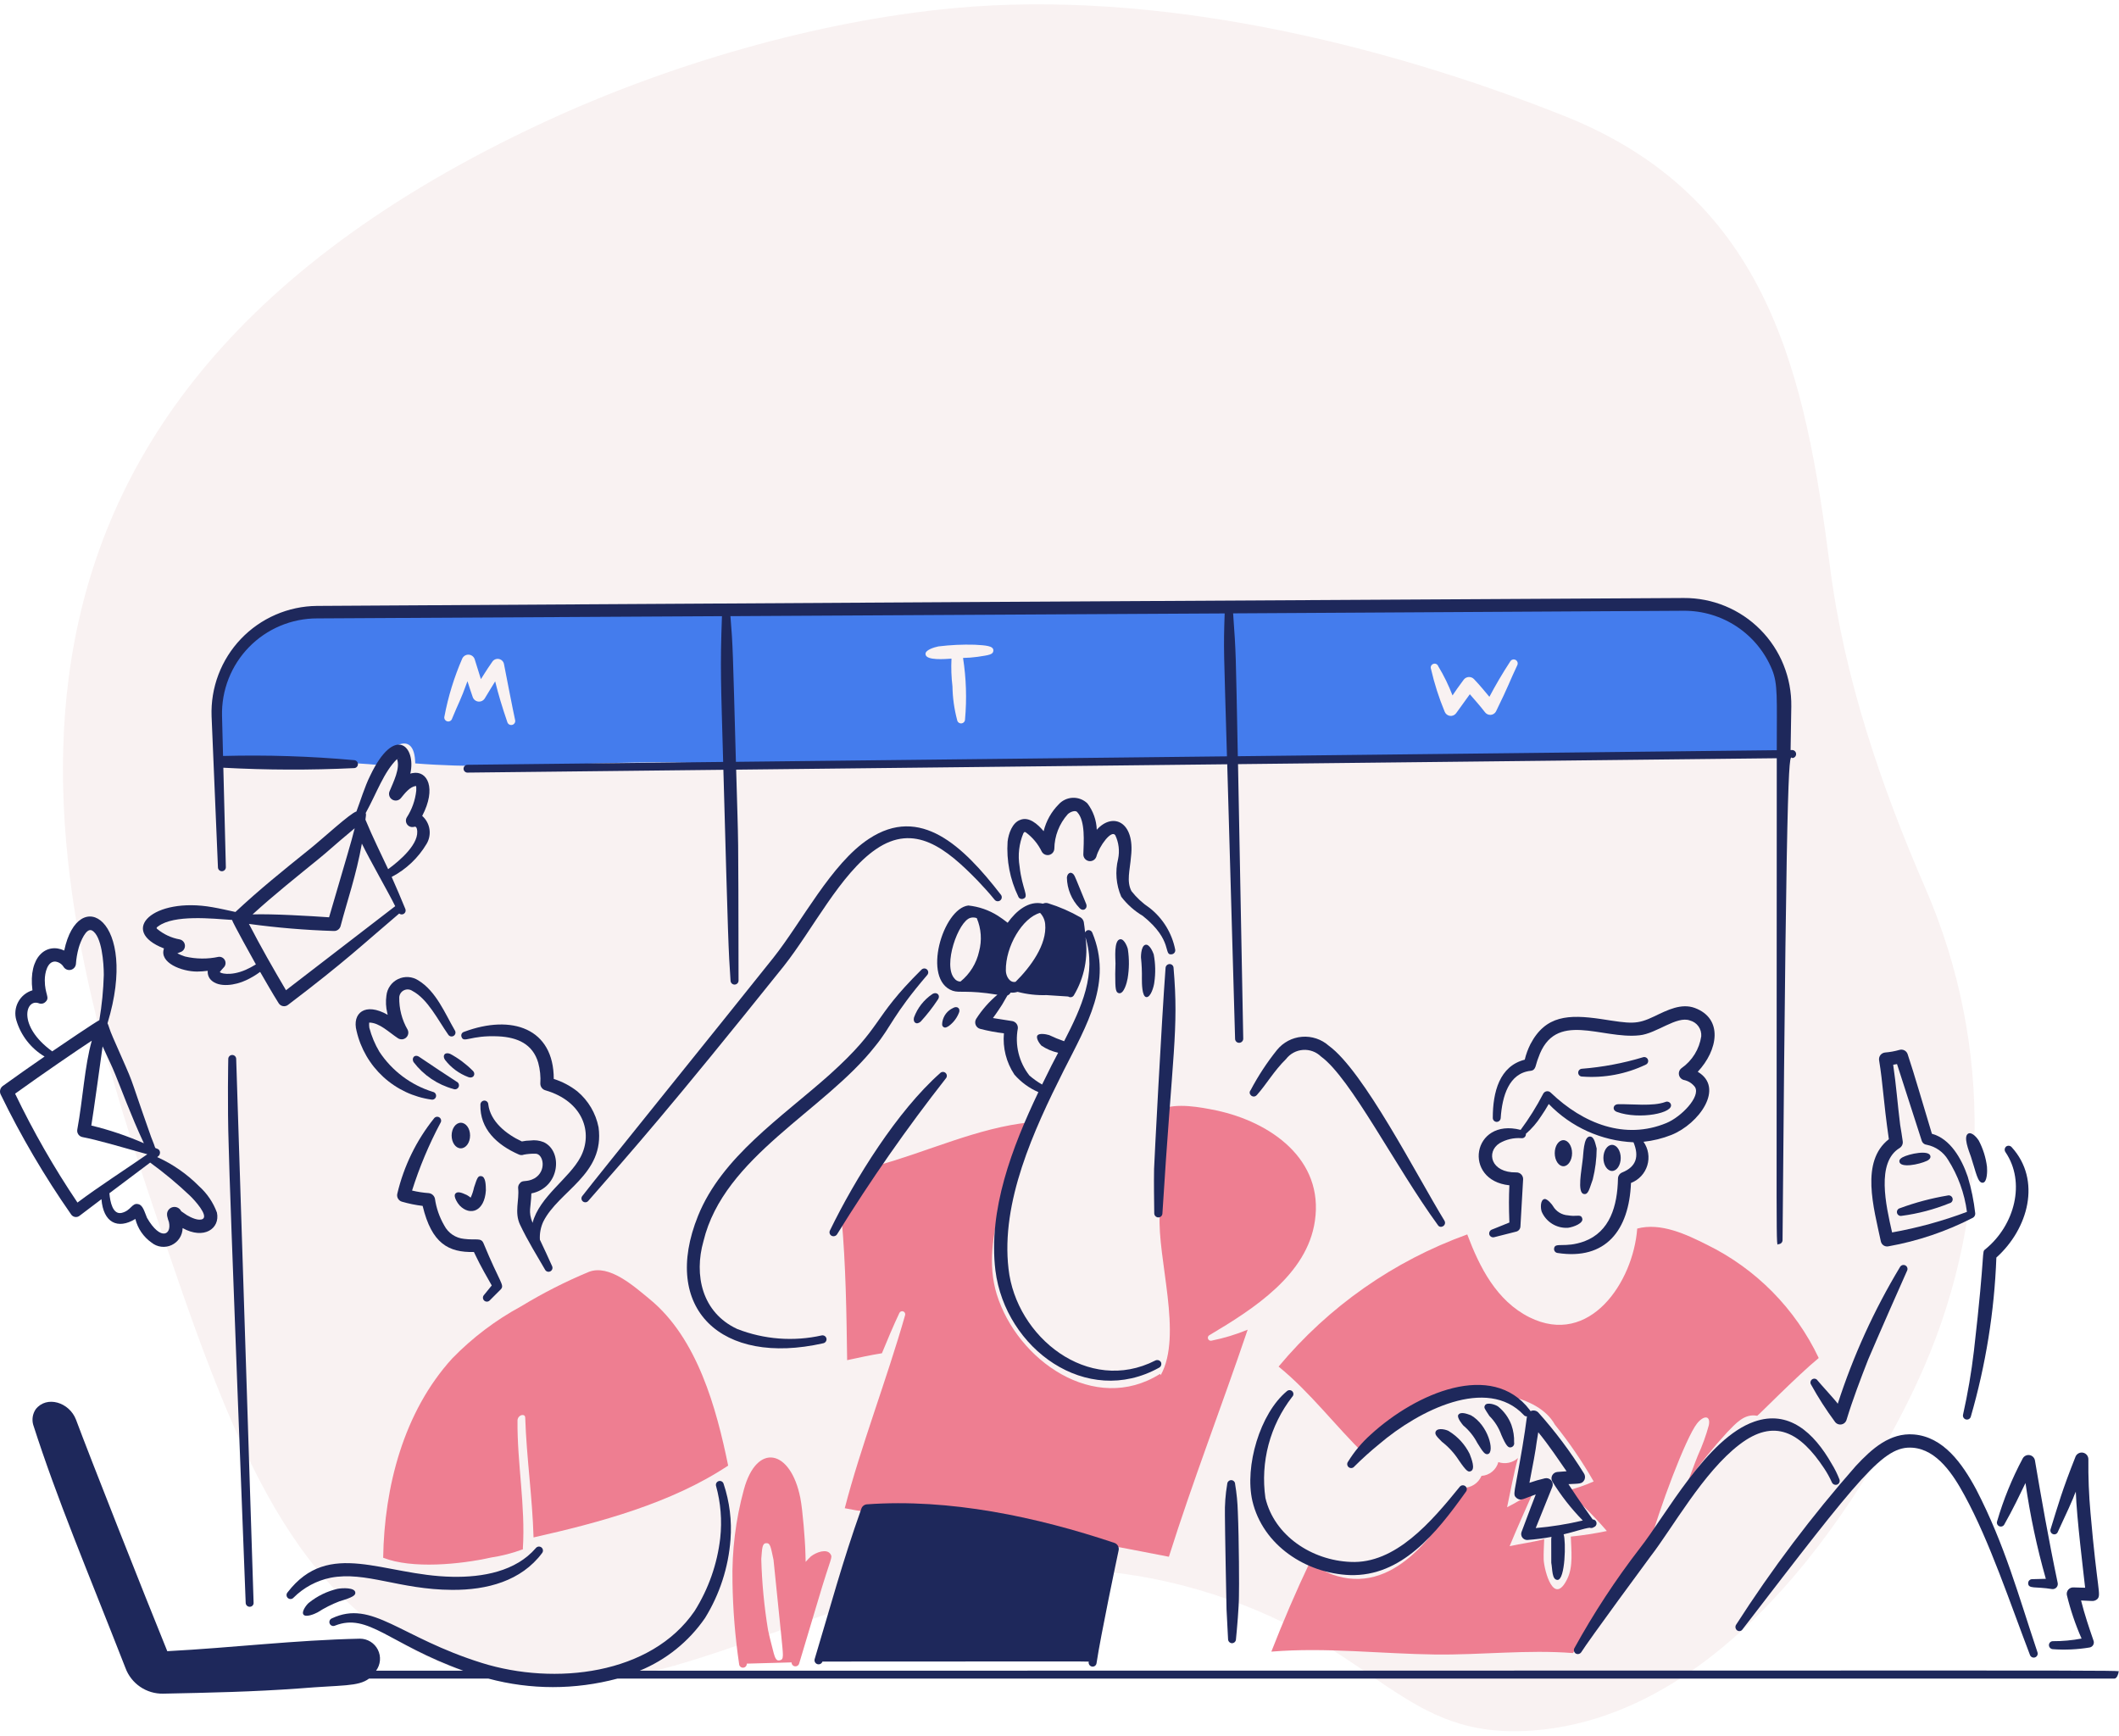 <svg width="365" height="299" viewBox="0 0 365 299" fill="none" xmlns="http://www.w3.org/2000/svg">
<path d="M26.444 208.049C39.599 247.289 49.38 274.286 74.309 285.69C116.358 304.924 151.091 255.851 209.193 274.673C237.8 283.939 241.557 299.779 264.127 298.057C304.059 295.01 328.118 242.655 330.211 238.16C342.925 210.849 343.431 180.146 331.654 152.999C324.006 135.367 317.691 116.841 315.24 97.786C310.975 64.62 304.823 34.041 269.413 19.958C237.797 7.384 199.15 -1.841 164.366 1.398C140.729 3.599 115.093 11.109 93.667 21.062C-15.523 71.789 8.355 154.097 26.444 208.049Z" fill="#F9F2F2"/>
<path d="M300.325 107.28C294.356 102.912 283.978 104.324 271.239 104.382C259.091 104.411 246.925 104.601 234.746 104.614C227.281 104.629 219.654 106.08 212.35 104.718C209.004 104.082 208.866 105.044 195.194 104.923C182.539 104.774 136.515 105.259 133.319 105.215C130.706 104.951 128.074 104.935 125.458 105.167C122.769 105.599 122.452 104.687 107.211 105.181C60.336 106.564 61.44 104.476 53.827 105.329C50.773 105.534 47.822 106.52 45.257 108.19C42.692 109.86 40.598 112.16 39.174 114.87C37.136 120.003 36.465 125.576 37.227 131.046C42.19 131.017 47.107 131.413 52.069 131.442C56.399 131.241 60.738 131.344 65.053 131.749C66.974 128.484 71.422 125.528 71.524 131.486C89.632 132.949 108.281 130.27 126.007 131.78C135.378 132.32 144.772 132.32 154.142 131.78C162.66 131.486 171.136 131.53 179.641 131.369C190.898 131.148 202.113 130.408 213.383 130.958C234.475 132.003 290.259 129.07 307.42 129.924C307.777 121.794 307.662 112.608 300.325 107.28ZM87.388 124.374C86.487 121.744 85.838 119.595 85.295 117.361C84.665 118.343 84.1 119.336 83.495 120.304C83.38 120.488 83.215 120.635 83.019 120.73C82.823 120.824 82.605 120.861 82.389 120.836C82.173 120.812 81.969 120.727 81.799 120.591C81.63 120.456 81.502 120.275 81.43 120.07C81.108 119.161 80.816 118.239 80.522 117.333C79.27 120.809 79.014 120.982 77.873 123.773C77.823 123.947 77.704 124.095 77.545 124.182C77.385 124.27 77.197 124.29 77.023 124.239C76.848 124.188 76.701 124.07 76.613 123.911C76.525 123.751 76.505 123.563 76.556 123.388C77.201 119.971 78.228 116.638 79.615 113.449C79.709 113.235 79.865 113.055 80.063 112.931C80.262 112.808 80.493 112.748 80.726 112.759C80.959 112.77 81.184 112.852 81.37 112.993C81.555 113.134 81.694 113.329 81.767 113.551L82.836 116.977C83.309 116.28 83.526 115.81 84.811 113.962C84.932 113.786 85.102 113.649 85.3 113.567C85.497 113.485 85.714 113.462 85.925 113.5C86.135 113.539 86.33 113.637 86.486 113.784C86.641 113.931 86.751 114.119 86.802 114.327C86.839 114.519 88.514 123.162 88.723 123.988C88.774 124.165 88.753 124.355 88.664 124.516C88.575 124.678 88.426 124.797 88.249 124.848C88.072 124.899 87.882 124.878 87.72 124.789C87.559 124.7 87.439 124.551 87.388 124.374ZM168.382 113.132C167.554 113.246 166.721 113.31 165.885 113.324C166.432 116.821 166.547 120.372 166.227 123.897C166.231 124.073 166.168 124.243 166.051 124.373C165.933 124.503 165.77 124.583 165.596 124.596C165.421 124.609 165.248 124.555 165.112 124.444C164.976 124.334 164.888 124.175 164.865 124.001C164.364 122.113 164.094 120.171 164.061 118.218C163.87 116.635 163.814 115.038 163.894 113.445C162.81 113.511 159.559 113.806 159.428 112.715C159.28 111.972 160.907 111.486 161.639 111.338C163.717 111.083 165.811 110.985 167.904 111.046C169.805 111.154 171.109 111.238 171.109 112.026C171.106 112.727 170.443 112.831 168.382 113.132ZM261.365 114.552C259.974 117.494 259.936 117.955 257.69 122.53C257.604 122.696 257.477 122.837 257.321 122.941C257.166 123.046 256.987 123.109 256.801 123.127C256.614 123.144 256.427 123.115 256.255 123.041C256.083 122.967 255.932 122.852 255.816 122.705C254.734 121.324 254.32 120.897 253.181 119.574L250.824 122.839C250.705 123.004 250.544 123.134 250.357 123.216C250.17 123.297 249.965 123.326 249.763 123.301C249.561 123.275 249.369 123.196 249.209 123.07C249.048 122.945 248.924 122.779 248.85 122.589C247.858 120.206 247.07 117.744 246.493 115.228C246.459 115.147 246.442 115.06 246.442 114.973C246.442 114.886 246.46 114.799 246.494 114.719C246.528 114.638 246.578 114.565 246.64 114.504C246.703 114.443 246.777 114.395 246.858 114.363C246.94 114.326 247.029 114.307 247.12 114.307C247.21 114.307 247.299 114.325 247.382 114.361C247.464 114.397 247.539 114.45 247.6 114.517C247.66 114.583 247.707 114.662 247.736 114.747C248.706 116.348 249.53 118.034 250.196 119.783C250.786 118.885 251.199 118.335 252.142 117.046C252.246 116.916 252.376 116.809 252.525 116.734C252.674 116.658 252.837 116.616 253.004 116.609C253.17 116.602 253.337 116.631 253.491 116.694C253.645 116.757 253.785 116.852 253.899 116.973C254.992 118.112 255.877 119.234 256.55 120.018C257.539 118.143 258.751 116.05 260.149 113.914C260.239 113.764 260.384 113.653 260.553 113.606C260.721 113.559 260.902 113.578 261.057 113.659C261.213 113.741 261.331 113.879 261.388 114.044C261.445 114.21 261.437 114.392 261.365 114.552Z" fill="#447CED"/>
<path d="M307.411 129.923V129.961C307.784 129.944 308.277 129.963 307.411 129.923Z" fill="#EE7E91"/>
<path d="M199.824 236.635C188.539 243.741 175.219 234.291 171.691 222.933C170.123 217.78 171.061 212.715 172.267 207.592C173.241 202.589 174.991 197.768 177.453 193.305C168.406 194.213 159.608 198.458 150.948 200.795C149.265 203.993 147.259 207.01 144.961 209.799C145.693 217.879 145.81 226.15 145.921 234.274C147.898 233.85 149.934 233.394 151.91 233.087C152.87 230.746 153.855 228.403 154.925 226.134C154.984 226.016 155.085 225.925 155.208 225.877C155.331 225.83 155.468 225.83 155.591 225.879C155.714 225.927 155.814 226.019 155.872 226.138C155.93 226.256 155.942 226.392 155.905 226.519C152.832 237.351 148.205 249.326 145.512 259.776C155.957 261.889 161.087 260.189 201.342 268.135C205.484 255.006 210.492 242.08 214.911 229.023C212.908 229.852 210.83 230.484 208.705 230.911C208.581 230.946 208.448 230.933 208.333 230.874C208.218 230.815 208.129 230.715 208.085 230.594C208.04 230.472 208.043 230.339 208.093 230.219C208.143 230.1 208.236 230.004 208.354 229.951C215.994 225.414 225.144 219.543 226.491 210.306C228.071 199.651 218.82 193.239 209.525 191.263C206.837 190.706 202.611 189.901 199.982 191.086C200.289 197.103 200.215 203.133 199.761 209.14C199.323 216.823 203.771 229.97 199.938 236.85L199.824 236.635Z" fill="#EE7E91"/>
<path d="M269.3 196.38C270.118 196.38 270.792 197.39 270.792 198.619C270.792 199.849 270.118 200.874 269.3 200.874C268.482 200.874 267.806 199.864 267.806 198.619C267.806 197.375 268.464 196.38 269.3 196.38Z" fill="#1E285B"/>
<path d="M277.677 197.191C278.497 197.191 279.171 198.202 279.171 199.446C279.171 200.691 278.497 201.686 277.677 201.686C276.857 201.686 276.185 200.675 276.185 199.446C276.185 198.217 276.843 197.191 277.677 197.191Z" fill="#1E285B"/>
<path d="M179.77 143.164C180.196 141.422 181.087 139.829 182.348 138.555C182.657 138.209 183.033 137.93 183.453 137.734C183.873 137.537 184.328 137.428 184.791 137.411C185.255 137.395 185.716 137.472 186.149 137.639C186.582 137.805 186.976 138.057 187.309 138.38C188.303 139.689 188.866 141.275 188.92 142.918C191.667 139.828 195.526 141.522 194.819 147.528C194.627 149.929 194.014 151.769 194.892 153.482C195.775 154.609 196.832 155.587 198.024 156.38C200.307 158.17 201.871 160.721 202.43 163.567C202.46 163.744 202.42 163.924 202.319 164.072C202.218 164.22 202.064 164.322 201.889 164.359C200.289 164.666 202.221 162.054 196.853 157.757C195.412 156.905 194.15 155.781 193.136 154.448C192.249 152.399 192.059 150.116 192.595 147.948C192.883 146.571 192.713 145.137 192.111 143.865C191.467 142.855 189.349 145.688 188.846 147.555C188.755 147.814 188.574 148.032 188.337 148.17C188.099 148.308 187.82 148.356 187.55 148.307C187.28 148.257 187.036 148.113 186.863 147.9C186.69 147.686 186.599 147.418 186.606 147.144C186.673 145.044 186.979 141.413 185.567 139.899C185.271 139.471 184.328 139.836 183.913 140.249C182.455 141.889 181.637 143.999 181.609 146.193C181.595 146.444 181.5 146.684 181.337 146.876C181.175 147.068 180.954 147.201 180.708 147.256C180.463 147.31 180.206 147.283 179.977 147.178C179.749 147.074 179.561 146.897 179.442 146.675C178.806 145.358 177.856 144.217 176.676 143.352C176.415 143.249 176.459 143.299 176.281 143.514C175.532 145.313 175.303 147.286 175.622 149.208C176.06 153.217 177.339 154.438 176.252 154.799C176.168 154.832 176.079 154.847 175.99 154.844C175.9 154.841 175.812 154.82 175.731 154.781C175.65 154.743 175.578 154.689 175.519 154.621C175.46 154.554 175.415 154.476 175.388 154.39C173.973 151.454 173.343 148.201 173.559 144.948C173.726 143.558 174.368 141.701 175.739 141.215C177.235 140.614 178.73 141.931 179.77 143.164Z" fill="#1E285B"/>
<path d="M183.772 151.134C183.806 153.096 184.58 154.973 185.938 156.389C186.567 157.098 187.431 156.491 187.079 155.657C186.328 153.871 185.408 151.509 185.103 150.886C184.677 150.011 183.872 150.226 183.772 151.134Z" fill="#1E285B"/>
<path d="M72.801 207.705C71.587 207.56 70.387 207.315 69.213 206.973C68.927 206.884 68.688 206.688 68.544 206.426C68.401 206.163 68.365 205.855 68.445 205.567C69.564 200.844 71.719 196.429 74.754 192.641C74.856 192.494 75.012 192.393 75.188 192.361C75.365 192.328 75.547 192.368 75.694 192.469C75.842 192.571 75.942 192.728 75.975 192.904C76.007 193.08 75.968 193.262 75.866 193.41C73.884 197.135 72.247 201.035 70.978 205.06C71.916 205.283 72.87 205.43 73.832 205.5C74.088 205.524 74.33 205.627 74.524 205.795C74.718 205.963 74.855 206.188 74.915 206.437C75.148 208.073 75.695 209.649 76.525 211.078C76.855 211.716 77.341 212.262 77.937 212.665C78.532 213.067 79.22 213.314 79.936 213.382C81.97 213.651 82.85 213.125 83.274 214.116C86.103 220.973 86.923 221.29 86.289 222.048L84.369 223.969C84.309 224.035 84.237 224.089 84.156 224.127C84.076 224.166 83.989 224.188 83.9 224.192C83.72 224.202 83.544 224.139 83.41 224.019C83.277 223.898 83.196 223.73 83.187 223.55C83.177 223.37 83.24 223.194 83.36 223.061L84.705 221.407C82.5 217.566 82.354 217.101 81.632 215.645C77.27 215.741 74.362 214.204 72.801 207.705Z" fill="#1E285B"/>
<path d="M66.781 174.792C66.75 174.686 66.725 174.579 66.707 174.47C66.469 173.493 66.42 172.48 66.561 171.485C66.624 170.876 66.843 170.294 67.196 169.794C67.549 169.294 68.025 168.894 68.578 168.63C69.13 168.367 69.741 168.25 70.352 168.291C70.963 168.332 71.552 168.529 72.065 168.863C75.138 170.749 76.648 174.548 78.346 177.472C78.445 177.621 78.48 177.804 78.445 177.98C78.409 178.155 78.305 178.31 78.156 178.409C78.006 178.508 77.823 178.544 77.647 178.508C77.472 178.472 77.317 178.368 77.218 178.219C75.401 175.63 73.678 172.073 71.04 170.678C70.83 170.533 70.585 170.446 70.331 170.426C70.077 170.405 69.822 170.452 69.591 170.562C69.361 170.672 69.164 170.841 69.02 171.052C68.876 171.262 68.79 171.507 68.771 171.762C68.733 173.728 69.234 175.667 70.221 177.368C70.33 177.596 70.36 177.853 70.308 178.1C70.255 178.347 70.123 178.57 69.932 178.735C69.741 178.9 69.501 178.997 69.249 179.012C68.996 179.027 68.746 178.959 68.537 178.818C66.975 177.794 65.353 176.129 63.589 176.129C63.565 176.427 63.575 176.727 63.618 177.022C64 178.472 64.582 179.861 65.347 181.15C67.526 184.453 70.784 186.897 74.566 188.064C74.742 188.097 74.899 188.199 75 188.347C75.102 188.495 75.14 188.677 75.108 188.853C75.075 189.03 74.973 189.186 74.825 189.288C74.677 189.389 74.495 189.428 74.318 189.395C71.225 188.965 68.335 187.605 66.032 185.495C63.729 183.386 62.121 180.627 61.421 177.583C60.605 174.504 62.883 172.564 66.781 174.792Z" fill="#1E285B"/>
<path d="M103.1 194.157C102.624 191.742 101.336 189.562 99.451 187.979C98.236 187.026 96.859 186.3 95.386 185.835C95.386 177.113 88.167 174.645 79.927 177.726C79.842 177.75 79.763 177.79 79.694 177.846C79.625 177.901 79.569 177.97 79.528 178.048C79.487 178.126 79.462 178.212 79.455 178.3C79.449 178.388 79.46 178.476 79.489 178.56C79.873 179.752 80.943 178.274 85.843 178.5C89.175 178.663 91.772 179.845 92.707 183.039C93.028 184.215 93.152 185.437 93.072 186.653C93.074 186.914 93.161 187.166 93.32 187.373C93.478 187.579 93.701 187.728 93.952 187.796C100.442 189.686 102.197 195.079 100.011 199.272C98.091 202.952 92.918 206.085 91.735 210.627C90.94 208.612 91.457 208.097 91.528 205.554C96.485 204.569 96.996 198.256 93.641 196.719C92.917 196.428 92.129 196.332 91.357 196.441C90.865 196.446 90.375 196.5 89.893 196.602C87.204 195.365 84.473 193.164 84.11 190.235C84.11 190.146 84.091 190.057 84.056 189.975C84.021 189.893 83.97 189.818 83.906 189.756C83.843 189.693 83.767 189.644 83.684 189.61C83.601 189.577 83.512 189.56 83.423 189.561C83.242 189.57 83.072 189.648 82.947 189.779C82.822 189.91 82.752 190.083 82.751 190.264C82.641 194.438 85.572 197.19 89.381 198.857C89.516 198.917 89.663 198.949 89.811 198.952C89.96 198.954 90.107 198.926 90.245 198.871C90.901 198.75 91.568 198.697 92.235 198.711C93.604 198.711 94.226 201.713 92.043 202.971C90.698 203.695 90.009 203.163 89.546 203.805C89.436 203.921 89.354 204.06 89.303 204.212C89.252 204.363 89.235 204.524 89.252 204.682C89.477 206.697 88.572 208.793 89.575 210.934C90.89 213.717 92.6 216.462 93.879 218.676C93.96 218.837 94.102 218.959 94.274 219.015C94.445 219.072 94.632 219.057 94.793 218.976C94.954 218.894 95.076 218.752 95.132 218.581C95.188 218.409 95.174 218.223 95.093 218.062C94.426 216.539 93.702 215.042 92.997 213.529C92.933 212.465 93.131 211.402 93.573 210.433C96.224 205.092 104.212 202.322 103.1 194.157Z" fill="#1E285B"/>
<path d="M71.255 182.956C72.966 185.202 75.369 186.822 78.093 187.565C78.26 187.639 78.449 187.643 78.619 187.577C78.789 187.511 78.926 187.38 79 187.213C79.074 187.046 79.078 186.856 79.012 186.686C78.946 186.516 78.815 186.379 78.647 186.305C78.444 186.192 72.905 182.531 72.252 182.061C71.457 181.484 70.8 182.224 71.255 182.956Z" fill="#1E285B"/>
<path d="M76.658 182.555C77.697 183.904 79.095 184.934 80.692 185.526C81.591 185.835 82.063 184.915 81.35 184.341C80.227 183.218 78.944 182.266 77.544 181.516C76.603 181.132 76.155 181.836 76.658 182.555Z" fill="#1E285B"/>
<path d="M82.907 202.579C82.312 202.499 82.202 202.881 81.649 204.54C81.525 205.141 81.332 205.726 81.073 206.282C80.866 206.113 80.646 205.962 80.414 205.829C79.412 205.362 78.778 205.168 78.422 205.61C78.038 206.15 78.951 207.402 79.169 207.629C80.983 209.507 83.451 208.662 83.693 205.053C83.683 204.208 83.687 202.685 82.907 202.579Z" fill="#1E285B"/>
<path d="M90.096 266.84C88.301 267.508 86.442 267.989 84.549 268.275C79.35 269.441 70.966 270.276 66.001 268.304C66.193 256.154 69.5 243.184 77.909 233.963C81.39 230.389 85.393 227.364 89.781 224.989C93.513 222.718 97.414 220.736 101.448 219.06C104.946 217.729 109.162 221.505 111.914 223.774C120.111 230.479 123.405 242.54 125.426 252.435C115.661 258.92 103.248 262.258 91.903 264.804C91.711 257.911 90.689 251.045 90.47 244.165C90.469 244.036 90.422 243.911 90.338 243.814C90.226 243.736 90.088 243.704 89.953 243.725H89.909C89.694 243.771 89.501 243.889 89.361 244.059C89.222 244.23 89.144 244.442 89.141 244.663C89.068 252.011 90.531 259.419 90.063 266.737L90.096 266.84Z" fill="#EE7E91"/>
<path d="M50.556 275.185C52.309 273.435 54.538 272.238 56.967 271.745C62.986 270.593 68.809 273.798 77.871 273.839C83.896 273.879 89.779 272.316 93.373 267.501C93.429 267.43 93.472 267.35 93.497 267.263C93.523 267.176 93.531 267.086 93.522 266.996C93.512 266.906 93.485 266.819 93.442 266.74C93.398 266.66 93.34 266.59 93.27 266.534C93.2 266.477 93.119 266.435 93.032 266.409C92.946 266.383 92.855 266.375 92.765 266.385C92.675 266.394 92.588 266.421 92.509 266.465C92.43 266.508 92.36 266.566 92.303 266.636C88.846 270.656 83.139 271.699 77.871 271.584C66.04 271.363 56.694 264.967 49.53 274.273C49.409 274.409 49.347 274.587 49.358 274.769C49.368 274.951 49.451 275.121 49.587 275.242C49.723 275.363 49.901 275.425 50.083 275.414C50.265 275.404 50.435 275.321 50.556 275.185Z" fill="#1E285B"/>
<path d="M54.706 277.713C55.893 276.952 57.154 276.315 58.469 275.809C60.91 275.093 61.221 274.734 61.206 274.33C61.171 273.391 58.943 273.508 58.146 273.658C56.349 274.074 54.669 274.889 53.23 276.043C52.845 276.328 51.885 277.568 52.269 278.093C52.653 278.617 54.119 278.028 54.706 277.713Z" fill="#1E285B"/>
<path d="M158.727 167.013C149.919 175.725 152.36 176.57 142.874 185.119C134.555 192.521 124.347 199.249 120.243 209.404C113.787 225.386 124.216 235.333 141.806 231.363C141.985 231.326 142.143 231.222 142.246 231.071C142.35 230.921 142.391 230.736 142.361 230.556C142.325 230.377 142.219 230.219 142.068 230.117C141.916 230.015 141.73 229.976 141.55 230.01C136.688 231.1 131.611 230.712 126.971 228.898C120.901 226.067 119.517 219.612 121.174 213.777C124.685 199.203 141.977 191.357 150.727 180.227C153.622 176.686 153.675 174.999 159.731 167.916C159.844 167.782 159.9 167.611 159.889 167.437C159.877 167.262 159.799 167.099 159.67 166.982C159.541 166.865 159.371 166.802 159.197 166.807C159.022 166.812 158.856 166.885 158.734 167.009L158.727 167.013Z" fill="#1E285B"/>
<path d="M158.584 175.965C159.657 174.794 160.636 173.541 161.512 172.216C162.113 171.43 161.335 170.729 160.574 171.236C159.138 172.208 158.042 173.606 157.442 175.233C157.207 176.088 157.849 176.605 158.584 175.965Z" fill="#1E285B"/>
<path d="M163.431 176.718C164.172 176.172 164.753 175.439 165.115 174.593C165.572 173.737 164.898 173.164 164.134 173.633C163.67 173.849 163.264 174.173 162.95 174.578C162.637 174.983 162.425 175.457 162.332 175.961C162.284 176.345 162.196 176.677 162.524 176.898C162.81 177.1 163.125 176.91 163.431 176.718Z" fill="#1E285B"/>
<path d="M161.929 184.842C154.58 191.349 147.284 203.027 142.972 211.908C142.927 211.987 142.898 212.074 142.887 212.163C142.876 212.253 142.883 212.345 142.907 212.432C142.932 212.519 142.973 212.6 143.03 212.671C143.086 212.742 143.156 212.802 143.235 212.845C143.398 212.932 143.589 212.953 143.767 212.904C143.945 212.855 144.098 212.74 144.195 212.582C149.932 203.297 156.182 194.339 162.918 185.751C163.038 185.62 163.102 185.446 163.094 185.268C163.086 185.09 163.008 184.922 162.877 184.802C162.746 184.681 162.572 184.618 162.395 184.626C162.217 184.633 162.049 184.711 161.929 184.842Z" fill="#1E285B"/>
<path d="M192.144 165.951C192.144 166.552 192.098 167.167 192.1 167.781C192.1 170.405 192.167 170.952 192.758 171.075C193.596 171.204 194.103 169.278 194.235 168.529C194.514 166.877 194.529 165.191 194.28 163.535C194.28 163.343 193.703 161.658 192.949 161.778C191.829 161.92 192.144 165.15 192.144 165.951Z" fill="#1E285B"/>
<path d="M196.546 165.043C196.665 166.208 196.714 167.379 196.692 168.55C196.692 169.333 196.692 171.623 197.439 171.742C198.253 171.832 198.783 169.773 198.829 169.224C199.067 167.614 199.033 165.976 198.728 164.378C198.591 163.969 198.005 162.588 197.322 162.724C196.43 162.909 196.527 165.235 196.546 165.043Z" fill="#1E285B"/>
<path d="M200.768 166.723C200.09 175.802 198.807 200.473 198.791 201.329C198.747 203.89 198.791 206.423 198.82 208.985C198.823 209.17 198.898 209.347 199.029 209.478C199.161 209.609 199.338 209.684 199.523 209.686C199.705 209.688 199.88 209.619 200.012 209.493C200.143 209.368 200.22 209.196 200.226 209.014C201.954 181.151 203.068 177.456 202.147 166.723C202.147 166.635 202.13 166.547 202.096 166.465C202.062 166.383 202.012 166.309 201.95 166.246C201.887 166.184 201.812 166.134 201.731 166.101C201.649 166.067 201.561 166.05 201.472 166.051C201.291 166.051 201.117 166.121 200.986 166.246C200.854 166.371 200.776 166.542 200.768 166.723Z" fill="#1E285B"/>
<path d="M191.925 265.736C178.563 261.261 163.553 258.075 149.327 259.106C149.114 259.122 148.911 259.199 148.742 259.329C148.573 259.458 148.446 259.635 148.376 259.836C145.082 269.074 143.031 276.797 140.325 285.765C140.274 285.941 140.294 286.131 140.382 286.293C140.469 286.455 140.616 286.576 140.791 286.631C140.966 286.686 141.156 286.671 141.32 286.588C141.484 286.505 141.609 286.361 141.669 286.187C191.043 286.187 187.536 286.099 187.519 286.291C187.504 286.476 187.561 286.659 187.678 286.802C187.796 286.946 187.965 287.038 188.149 287.059C188.325 287.073 188.5 287.018 188.636 286.906C188.773 286.794 188.86 286.633 188.881 286.458C189.582 281.76 192.416 268.285 192.685 267.034C192.745 266.762 192.699 266.477 192.559 266.237C192.418 265.996 192.191 265.818 191.925 265.736Z" fill="#1E285B"/>
<path d="M199.974 234.622C199.881 234.461 199.73 234.342 199.551 234.287C199.373 234.233 199.181 234.248 199.014 234.33C187.457 240.238 175.019 230.31 173.719 218.535C172.375 207.028 178.042 194.701 183.234 184.368C187.217 176.493 191.685 169.145 188.153 160.656C188.087 160.484 187.957 160.344 187.79 160.267C187.623 160.191 187.433 160.182 187.26 160.245C186.683 160.508 187.077 161.338 186.683 158.81C186.614 158.486 186.419 158.202 186.142 158.021C184.37 157.003 182.491 156.184 180.539 155.58C180.246 155.486 179.928 155.51 179.652 155.647C177.192 155.071 175.042 156.884 173.571 158.937C173.026 158.514 172.472 158.097 171.881 157.725C170.345 156.755 168.606 156.152 166.799 155.964C162.422 156.465 158.732 168.746 164.091 170.645C165.32 171.073 166.517 170.468 171.804 171.329C170.384 172.52 169.154 173.919 168.155 175.479C168.058 175.632 167.999 175.805 167.982 175.984C167.964 176.164 167.989 176.345 168.055 176.513C168.12 176.682 168.224 176.832 168.358 176.953C168.492 177.073 168.653 177.161 168.827 177.208C170.174 177.558 171.544 177.815 172.926 177.976C172.701 180.481 173.337 182.987 174.727 185.083C175.862 186.388 177.275 187.422 178.862 188.108C174.328 197.628 170.193 208.409 171.464 218.838C173.179 232.317 187.158 242.506 199.657 235.569C199.82 235.48 199.943 235.333 200.002 235.158C200.06 234.982 200.051 234.791 199.974 234.622ZM168.648 163.875C168.199 165.917 167.07 167.745 165.445 169.061C165.245 169.064 165.048 169.02 164.869 168.931C164.69 168.842 164.535 168.712 164.417 168.552C162.347 166.299 165.072 158.628 167.17 158.086C167.526 157.99 167.903 158.007 168.249 158.136C169.019 159.951 169.159 161.971 168.648 163.875ZM179.152 157.233C179.65 157.752 179.959 158.422 180.03 159.137C180.386 162.694 177.48 166.589 174.939 169.103C173.957 169.349 173.277 168.167 173.258 167.199C173.174 162.999 176.147 158.061 179.152 157.233ZM177.313 185.242C176.424 184.109 175.787 182.8 175.444 181.402C175.101 180.004 175.06 178.548 175.323 177.133C175.35 176.845 175.269 176.556 175.096 176.324C174.923 176.092 174.67 175.932 174.385 175.875C173.258 175.683 172.131 175.537 171.034 175.347C171.725 174.425 172.267 173.555 172.615 173.042C172.638 173 173.515 171.506 173.529 171.458C173.77 171.368 173.969 171.19 174.084 170.96C174.486 171.003 174.892 170.961 175.277 170.835C176.905 171.263 178.587 171.452 180.27 171.396C184.711 171.701 183.852 171.603 184.062 171.675C184.14 171.718 184.225 171.746 184.314 171.757C184.403 171.767 184.493 171.76 184.578 171.736C184.664 171.711 184.745 171.67 184.814 171.614C184.884 171.559 184.942 171.49 184.986 171.411C186.775 168.409 187.476 164.882 186.971 161.424C188.932 167.735 186.326 173.461 183.295 179.34C182.417 179.038 181.557 178.686 180.72 178.285C180.103 178.093 178.991 177.938 178.699 178.343C178.38 178.812 179.103 179.816 179.387 180.1C180.262 180.686 181.239 181.101 182.268 181.326C181.5 182.78 180.944 183.823 179.502 186.798C178.723 186.352 177.99 185.831 177.313 185.242Z" fill="#1E285B"/>
<path d="M272.558 185.429C276.325 185.709 280.1 184.997 283.506 183.364C283.665 183.291 283.79 183.159 283.855 182.996C283.919 182.833 283.918 182.652 283.852 182.49C283.786 182.327 283.66 182.197 283.5 182.126C283.34 182.054 283.158 182.047 282.993 182.106C279.57 183.137 276.047 183.799 272.483 184.082C272.305 184.092 272.138 184.173 272.018 184.306C271.899 184.439 271.838 184.615 271.848 184.793C271.858 184.972 271.938 185.139 272.071 185.258C272.205 185.377 272.38 185.439 272.558 185.429Z" fill="#1E285B"/>
<path d="M278.52 191.518C282.336 192.91 288.571 191.71 287.772 190.114C287.686 189.956 287.542 189.836 287.371 189.779C287.2 189.722 287.014 189.732 286.85 189.807C284.708 190.596 281.107 190.133 278.741 190.191C277.834 190.206 277.64 191.197 278.52 191.518Z" fill="#1E285B"/>
<path d="M272.602 199.891C272.464 201.376 271.613 205.461 272.821 205.653C273.615 205.812 273.766 204.735 274.358 203.135C274.791 201.397 275.017 199.614 275.03 197.823C274.813 197.097 274.646 195.696 273.816 195.758C272.731 195.837 272.771 198.812 272.602 199.891Z" fill="#1E285B"/>
<path d="M291.914 173.603C289.609 172.766 287.245 173.949 285 175.038C281.902 176.519 280.995 176.327 275.719 175.507C270.197 174.708 266.237 174.858 263.619 179.84C263.19 180.692 262.861 181.591 262.639 182.519C258.283 183.627 257.135 188.099 257.135 192.545C257.134 192.723 257.202 192.894 257.325 193.022C257.448 193.151 257.616 193.227 257.794 193.234C257.973 193.235 258.146 193.167 258.277 193.044C258.408 192.921 258.486 192.753 258.497 192.574C258.752 188.803 259.906 184.837 263.663 184.436C264.623 184.311 264.462 183.431 264.981 182.196C267.831 173.89 275.867 179.054 282.401 178.319C285.326 178.034 288.825 174.919 291.096 175.77C291.688 175.924 292.207 176.281 292.563 176.778C292.919 177.276 293.088 177.883 293.041 178.493C292.878 179.587 292.494 180.636 291.913 181.577C291.332 182.518 290.566 183.331 289.661 183.967C289.487 184.093 289.352 184.264 289.27 184.462C289.188 184.661 289.164 184.878 289.199 185.089C289.233 185.301 289.327 185.498 289.468 185.66C289.609 185.821 289.792 185.94 289.997 186.003C290.789 186.154 291.495 186.598 291.973 187.248C292.947 188.911 289.599 192.368 287.055 193.424C279.937 196.382 272.732 193.574 267.118 188.198C267.027 188.104 266.914 188.034 266.789 187.993C266.664 187.952 266.532 187.941 266.402 187.963C266.273 187.984 266.15 188.037 266.046 188.116C265.941 188.195 265.857 188.299 265.801 188.417C264.678 190.581 263.384 192.652 261.931 194.61C253.564 192.46 251.878 203.318 259.993 204.155C259.902 206.174 259.889 207.866 259.993 210.566C256.67 211.911 257.358 211.636 256.977 211.782C256.81 211.846 256.673 211.97 256.592 212.13C256.511 212.29 256.492 212.474 256.539 212.646C256.6 212.819 256.726 212.961 256.89 213.043C257.053 213.125 257.243 213.14 257.417 213.084L261.208 212.124C261.403 212.067 261.574 211.949 261.697 211.789C261.821 211.628 261.89 211.433 261.896 211.231L262.359 203.122C262.365 202.966 262.339 202.81 262.282 202.664C262.226 202.519 262.14 202.386 262.03 202.275C261.92 202.164 261.789 202.077 261.644 202.018C261.499 201.96 261.344 201.932 261.187 201.937C256.754 202.002 255.963 198.405 258.289 196.914C259.421 196.25 260.727 195.945 262.036 196.037C262.141 196.054 262.248 196.048 262.35 196.017C262.452 195.986 262.545 195.933 262.622 195.86C262.7 195.787 262.759 195.697 262.796 195.598C262.833 195.498 262.847 195.391 262.835 195.286C263.846 194.414 264.725 193.399 265.443 192.274C265.926 191.585 266.365 190.868 266.775 190.15C270.617 194.136 275.841 196.497 281.371 196.747C282.366 199.158 281.892 200.955 279.403 201.952C279.198 202.039 279.022 202.183 278.898 202.368C278.773 202.552 278.704 202.769 278.7 202.991C278.598 207.741 277.315 212.143 272.903 213.808C269.475 215.045 267.808 213.854 267.691 215.068C267.674 215.249 267.729 215.429 267.844 215.569C267.96 215.709 268.126 215.798 268.307 215.815C276.585 217.085 280.615 211.901 280.939 203.752C281.607 203.495 282.206 203.09 282.693 202.567C283.181 202.044 283.542 201.416 283.75 200.732C283.958 200.048 284.008 199.326 283.895 198.62C283.782 197.914 283.509 197.244 283.098 196.659C284.745 196.487 286.361 196.09 287.9 195.48C292.686 193.559 297.103 187.346 292.438 184.603C295.92 180.898 296.875 175.438 291.914 173.603Z" fill="#1E285B"/>
<path d="M265.555 208.692C265.931 209.568 266.57 210.306 267.382 210.804C268.195 211.302 269.142 211.536 270.094 211.473C271.031 211.356 272.882 210.668 272.523 209.804C272.352 209.228 271.793 209.42 270.987 209.42C270.687 209.411 270.389 209.381 270.094 209.332C269.564 209.298 269.051 209.136 268.599 208.857C268.147 208.579 267.77 208.194 267.503 207.735C267.414 207.543 266.51 206.408 266.024 206.522C265.311 206.681 265.342 208.052 265.555 208.692Z" fill="#1E285B"/>
<path d="M267.828 245.377C264.901 240.078 255.37 239.258 251.373 240.239C244.986 241.854 239.263 245.427 235.008 250.457C229.973 245.554 225.713 239.83 220.238 235.38C228.855 225.04 240.073 217.182 252.735 212.616C254.848 218.238 257.771 224.05 263.45 226.889C273.843 232.057 281.337 220.785 282.012 211.608C286.081 210.525 290.487 212.616 294.016 214.389C302.461 218.523 309.253 225.403 313.278 233.901C309.517 237.005 302.799 243.869 302.682 243.856C300.471 243.416 298.963 245.2 297.496 246.71C295.107 249.308 292.887 252.055 290.848 254.936C291.39 253.53 291.889 252.082 292.473 250.663C293.239 248.988 293.866 247.254 294.348 245.477C294.699 243.691 293.388 243.792 292.283 245.227C290.414 247.62 285.753 259.839 283.911 266.863C283.794 267.228 274.982 278.545 270.941 284.725C263.168 284.111 255.117 285.061 247.271 284.973C237.904 284.856 228.358 283.7 218.991 284.476C221.041 279.236 223.249 274.068 225.665 268.989C226.781 269.906 228.036 270.638 229.384 271.156C239.922 274.997 247.438 264.159 251.999 256.254C252.676 256.273 253.342 256.088 253.912 255.722C254.481 255.357 254.926 254.828 255.19 254.204C255.86 254.162 256.501 253.91 257.021 253.485C257.542 253.059 257.915 252.481 258.09 251.832C258.665 252.028 259.281 252.067 259.876 251.943C260.47 251.82 261.021 251.54 261.47 251.131C260.702 253.926 260.212 256.766 259.598 259.605C261.105 258.873 262.509 257.894 264.004 257.191C262.671 260.235 261.295 263.235 260.035 266.31C262.027 265.87 264.046 265.636 265.99 265.094C265.945 266.281 265.872 267.466 265.901 268.651C266.018 270.572 267.63 276.718 269.958 271.961C271.025 269.823 270.645 266.984 270.572 264.662C272.656 264.452 274.728 264.132 276.778 263.702C274.648 261.214 272.329 258.894 269.84 256.765C271.442 256.375 273.005 255.841 274.51 255.168C272.544 251.734 270.309 248.46 267.828 245.377Z" fill="#EE7E91"/>
<path d="M79.376 193.382C80.269 193.382 80.972 194.363 80.972 195.579C80.972 196.795 80.269 197.788 79.376 197.788C78.483 197.788 77.795 196.793 77.795 195.579C77.795 194.365 78.498 193.382 79.376 193.382Z" fill="#1E285B"/>
<path d="M221.669 239.614C217.036 243.444 214.355 252.562 215.726 258.527C217.528 266.169 224.945 270.994 232.501 271.292C241.411 271.574 247.363 264.151 252.51 256.931C252.566 256.861 252.608 256.781 252.632 256.694C252.657 256.608 252.664 256.518 252.654 256.429C252.644 256.34 252.616 256.254 252.573 256.176C252.529 256.097 252.471 256.028 252.401 255.973C252.331 255.917 252.25 255.876 252.164 255.851C252.078 255.826 251.988 255.819 251.899 255.829C251.81 255.839 251.724 255.867 251.646 255.91C251.567 255.954 251.498 256.012 251.443 256.082C246.585 262.069 240.36 269.413 232.62 269.023C225.979 268.756 219.504 264.527 217.968 258.001C217.531 254.939 217.714 251.82 218.505 248.83C219.297 245.841 220.682 243.04 222.577 240.596C222.642 240.536 222.694 240.465 222.73 240.385C222.767 240.305 222.788 240.219 222.791 240.131C222.794 240.043 222.781 239.956 222.75 239.873C222.72 239.791 222.673 239.715 222.614 239.651C222.554 239.587 222.482 239.534 222.402 239.498C222.323 239.461 222.236 239.44 222.149 239.437C222.061 239.434 221.973 239.448 221.891 239.478C221.809 239.508 221.733 239.555 221.669 239.614Z" fill="#1E285B"/>
<path d="M248.375 248.334C249.514 249.215 250.494 250.284 251.273 251.495C252.683 253.564 252.939 253.564 253.367 253.383C254.147 253.028 253.501 251.322 253.146 250.412C252.343 248.802 251.106 247.448 249.575 246.503C249.268 246.284 247.686 245.819 247.305 246.547C247.094 247.033 247.415 247.373 248.375 248.334Z" fill="#1E285B"/>
<path d="M252.074 245.544C253.056 246.37 253.867 247.38 254.461 248.517C255.391 250.019 255.777 250.63 256.334 250.438C257.486 250.025 256.334 245.444 253.362 243.764C252.671 243.502 251.555 243.086 251.181 243.719C250.935 244.207 251.899 245.352 252.074 245.544Z" fill="#1E285B"/>
<path d="M256.546 243.881C257.467 244.803 258.172 245.918 258.609 247.146C259.444 249.066 259.798 249.406 260.293 249.282C260.471 249.237 260.624 249.125 260.719 248.969C260.815 248.813 260.846 248.626 260.806 248.448C260.841 247.417 260.682 246.389 260.338 245.417C259.874 244.185 259.09 243.1 258.067 242.271C257.57 241.897 256.147 241.486 255.814 242.022C255.526 242.475 255.734 242.605 256.546 243.881Z" fill="#1E285B"/>
<path d="M274.337 261.701C272.318 258.912 270.376 255.968 270.165 255.626C272.074 255.519 272.527 255.642 272.931 254.858C273.007 254.678 273.037 254.481 273.016 254.287C272.996 254.092 272.926 253.906 272.814 253.746C270.509 250.035 267.884 246.533 264.968 243.28C264.816 243.128 264.624 243.021 264.415 242.972C264.206 242.923 263.987 242.933 263.783 243.002C263.508 243.106 263.733 243.096 263.489 242.837C257.001 234.319 243.965 239.898 236.1 247.099C234.585 248.454 233.274 250.021 232.207 251.752C232.095 251.894 232.043 252.074 232.063 252.254C232.084 252.434 232.175 252.598 232.317 252.711C232.458 252.823 232.639 252.875 232.819 252.854C232.998 252.834 233.163 252.743 233.275 252.601C234.629 251.25 236.051 249.968 237.535 248.76C244.449 242.846 256.165 237.023 262.463 243.711C262.528 243.795 262.613 243.861 262.71 243.904C262.808 243.947 262.914 243.964 263.02 243.954C262.801 245.683 262.538 247.412 262.252 249.129C260.867 257.387 260.5 257.361 261.226 258.016C261.975 258.601 262.4 258.135 264.536 257.399C264.499 257.499 263.13 261.027 262.075 263.9C262.025 264.055 262.012 264.219 262.038 264.38C262.064 264.54 262.127 264.692 262.223 264.823C262.319 264.954 262.444 265.061 262.589 265.134C262.734 265.208 262.894 265.245 263.057 265.245C264.464 265.15 265.864 264.971 267.249 264.709C267.176 265.423 267.209 263.716 267.209 269.18C267.424 270.258 267.29 272.102 268.279 272.123C269.623 272.15 269.76 265.433 269.335 264.273C271.189 263.839 272.817 263.257 273.816 263.136C273.931 263.183 274.056 263.199 274.179 263.184C274.302 263.168 274.419 263.122 274.519 263.048C274.676 263.001 274.811 262.899 274.9 262.762C274.989 262.624 275.026 262.459 275.004 262.296C274.982 262.134 274.903 261.985 274.78 261.876C274.658 261.766 274.501 261.705 274.337 261.701ZM264.53 263.194L267.384 256.108C267.461 255.92 267.484 255.714 267.45 255.514C267.417 255.313 267.328 255.126 267.195 254.972C267.061 254.819 266.888 254.706 266.693 254.645C266.499 254.585 266.292 254.579 266.095 254.629C265.198 254.834 264.314 255.09 263.447 255.398C264.902 247.89 264.353 250.268 264.968 246.689C266.821 248.94 268.602 251.637 269.842 253.412L268.277 253.529C268.091 253.541 267.911 253.599 267.754 253.699C267.597 253.8 267.467 253.938 267.378 254.102C267.289 254.265 267.243 254.449 267.244 254.635C267.245 254.821 267.293 255.005 267.384 255.167C268.878 257.598 270.641 259.853 272.639 261.889C269.971 262.521 267.261 262.957 264.53 263.194Z" fill="#1E285B"/>
<path d="M316.557 241.779C319.215 233.548 322.81 225.65 327.273 218.241C327.358 218.08 327.504 217.959 327.678 217.905C327.852 217.852 328.041 217.87 328.202 217.955C328.363 218.04 328.484 218.186 328.538 218.36C328.591 218.535 328.574 218.723 328.488 218.884C328.185 219.522 323.274 230.662 321.799 234.154C320.454 237.594 319.135 241.047 318.065 244.562C318.002 244.766 317.883 244.949 317.721 245.088C317.558 245.227 317.36 245.317 317.148 245.348C316.937 245.378 316.721 245.348 316.526 245.261C316.331 245.173 316.164 245.032 316.046 244.854C314.55 242.834 313.191 240.716 311.977 238.515C311.925 238.443 311.888 238.362 311.868 238.275C311.848 238.189 311.846 238.099 311.861 238.011C311.877 237.924 311.909 237.841 311.958 237.766C312.006 237.691 312.068 237.627 312.142 237.577C312.215 237.527 312.298 237.493 312.385 237.475C312.472 237.458 312.562 237.458 312.649 237.476C312.736 237.494 312.818 237.529 312.892 237.579C312.965 237.629 313.027 237.694 313.075 237.768C313.59 238.412 316.177 241.206 316.557 241.779Z" fill="#1E285B"/>
<path d="M343.877 216.599C343.533 225.883 342.053 235.091 339.471 244.016C339.419 244.189 339.302 244.334 339.144 244.422C338.986 244.509 338.8 244.531 338.626 244.483C338.452 244.436 338.303 244.321 338.212 244.165C338.121 244.01 338.095 243.824 338.138 243.649C338.951 240.02 339.577 236.351 340.013 232.657C342.081 214.674 341.265 215.723 342.003 215.148C347.079 210.99 348.95 203.598 345.443 198.439C345.339 198.293 345.294 198.114 345.315 197.936C345.337 197.758 345.424 197.595 345.56 197.478C345.705 197.372 345.885 197.325 346.063 197.347C346.242 197.369 346.405 197.458 346.52 197.596C351.689 203.271 349.384 211.655 343.877 216.599Z" fill="#1E285B"/>
<path d="M339.506 199.261C340.367 201.915 340.659 203.811 341.556 203.711C342.324 203.622 342.324 201.598 342.259 200.958C342.064 199.377 341.582 197.844 340.837 196.435C340.536 195.951 339.672 194.953 339.053 195.235C338.11 195.707 339.12 198.166 339.506 199.261Z" fill="#1E285B"/>
<path d="M325.357 196.217C324.368 189.291 324.351 186.69 323.674 182.603C323.651 182.449 323.66 182.291 323.699 182.141C323.739 181.99 323.808 181.848 323.904 181.725C324 181.602 324.12 181.499 324.256 181.424C324.393 181.348 324.543 181.301 324.698 181.286C325.543 181.218 326.38 181.066 327.195 180.832C327.474 180.751 327.774 180.78 328.033 180.913C328.292 181.047 328.489 181.274 328.586 181.549C329.723 184.927 331.294 190.416 332.771 195.279C335.934 196.123 337.908 199.595 338.949 202.687C339.567 204.742 339.998 206.849 340.236 208.981C340.248 209.135 340.216 209.289 340.143 209.425C340.071 209.561 339.961 209.674 339.827 209.75C335.249 212.104 330.344 213.762 325.276 214.668C325.134 214.697 324.987 214.698 324.845 214.67C324.703 214.642 324.567 214.586 324.446 214.506C324.325 214.426 324.221 214.323 324.14 214.202C324.059 214.082 324.003 213.946 323.974 213.804C322.756 208.036 320.409 200.048 325.357 196.217ZM326.763 183.275C326.707 183.291 326.398 183.352 326.104 183.393C326.617 186.85 326.872 190.307 327.304 193.743C327.466 194.68 327.612 195.617 327.744 196.553C327.78 196.782 327.748 197.017 327.652 197.228C327.556 197.439 327.399 197.617 327.203 197.74C323.154 200.208 324.844 207.572 325.914 212.275C330.312 211.491 334.628 210.305 338.809 208.732C338.39 205.534 337.276 202.466 335.544 199.745C335.149 199.09 334.622 198.525 333.997 198.084C333.373 197.643 332.663 197.336 331.914 197.183C331.712 197.167 331.52 197.092 331.361 196.967C331.202 196.842 331.083 196.672 331.021 196.48L326.763 183.275Z" fill="#1E285B"/>
<path d="M327.567 209.415C330.39 209.045 333.154 208.317 335.793 207.248C335.885 207.231 335.971 207.195 336.049 207.143C336.126 207.091 336.191 207.024 336.242 206.946C336.292 206.868 336.326 206.78 336.342 206.689C336.357 206.597 336.354 206.503 336.332 206.413C336.31 206.322 336.27 206.237 336.214 206.163C336.159 206.089 336.088 206.026 336.008 205.98C335.927 205.934 335.838 205.904 335.746 205.893C335.653 205.883 335.56 205.891 335.47 205.917C332.676 206.385 329.931 207.115 327.273 208.097C327.187 208.116 327.105 208.152 327.032 208.203C326.96 208.254 326.898 208.319 326.85 208.394C326.803 208.469 326.77 208.552 326.755 208.639C326.74 208.727 326.742 208.816 326.761 208.903C326.781 208.989 326.817 209.071 326.868 209.144C326.919 209.216 326.983 209.278 327.058 209.326C327.133 209.373 327.216 209.405 327.304 209.421C327.391 209.436 327.481 209.434 327.567 209.415Z" fill="#1E285B"/>
<path d="M331.919 199.942C332.255 199.785 332.569 199.514 332.519 199.151C332.357 197.987 328.825 198.736 327.732 199.326C327.406 199.502 327.118 199.733 327.175 200.094C327.354 201.214 330.517 200.59 331.919 199.942Z" fill="#1E285B"/>
<path d="M272.387 284.558C273.57 282.637 284.145 268.283 284.295 268.09C288.055 263.239 293.4 253.555 299.62 248.813C305.65 244.178 310.095 246.679 314.23 252.94C314.734 253.698 315.174 254.496 315.547 255.326C315.625 255.497 315.766 255.631 315.941 255.699C316.115 255.768 316.31 255.765 316.483 255.693C316.648 255.616 316.777 255.479 316.842 255.309C316.908 255.14 316.905 254.952 316.834 254.784C316.475 253.864 316.034 252.977 315.517 252.136C312.424 246.698 308.088 242.803 302.182 244.86C294.013 247.693 286.943 260.994 282.464 266.671C278.272 272.107 274.504 277.857 271.194 283.871C271.109 284.028 271.086 284.211 271.129 284.385C271.173 284.558 271.279 284.709 271.428 284.808C271.59 284.895 271.779 284.918 271.957 284.872C272.134 284.825 272.288 284.713 272.387 284.558Z" fill="#1E285B"/>
<path d="M300.132 280.661C320.606 254.031 324.448 248.971 329.468 249.355C333.676 249.689 336.463 253.993 338.426 257.625C342.721 265.5 346.213 276.034 349.668 285.058C349.731 285.227 349.858 285.365 350.023 285.442C350.187 285.518 350.375 285.526 350.545 285.464C350.715 285.402 350.854 285.275 350.931 285.111C351.008 284.947 351.017 284.76 350.957 284.589C347.674 274.794 345.339 266.097 340.418 256.571C338 252.067 334.762 247.488 329.662 247.071C325.562 246.733 322.448 249.503 319.663 252.503C312.104 261.094 305.204 270.244 299.024 279.876C298.939 280.029 298.911 280.207 298.947 280.379C298.982 280.551 299.077 280.704 299.216 280.811C299.286 280.863 299.365 280.901 299.449 280.921C299.533 280.942 299.621 280.945 299.706 280.931C299.792 280.917 299.874 280.886 299.947 280.84C300.02 280.793 300.083 280.733 300.132 280.661Z" fill="#1E285B"/>
<path d="M348.894 255.432C346.268 260.921 345.734 261.626 345.264 262.538C345.19 262.697 345.059 262.822 344.896 262.886C344.733 262.951 344.551 262.95 344.389 262.884C344.227 262.818 344.096 262.691 344.025 262.532C343.953 262.372 343.947 262.19 344.006 262.025C345.097 258.277 346.574 254.652 348.412 251.208C348.523 251 348.697 250.832 348.909 250.728C349.121 250.624 349.361 250.589 349.594 250.628C349.827 250.666 350.042 250.777 350.209 250.944C350.375 251.111 350.486 251.327 350.524 251.56C351.604 257.932 352.854 265.098 354.433 272.61C354.467 272.746 354.468 272.887 354.437 273.024C354.406 273.16 354.342 273.287 354.252 273.394C354.162 273.501 354.048 273.585 353.919 273.64C353.79 273.694 353.65 273.717 353.511 273.707C350.595 273.223 349.353 273.733 349.353 272.668C349.354 272.577 349.374 272.488 349.41 272.405C349.447 272.322 349.499 272.248 349.564 272.185C349.63 272.123 349.707 272.074 349.791 272.041C349.875 272.009 349.965 271.993 350.056 271.995C350.787 271.98 352.397 271.936 352.397 271.936C350.856 266.52 349.685 261.006 348.894 255.432Z" fill="#1E285B"/>
<path d="M357.558 256.924C356.982 258.15 357.873 256.559 354.47 263.839C354.441 263.922 354.397 263.998 354.338 264.063C354.279 264.128 354.208 264.181 354.129 264.218C354.049 264.255 353.963 264.275 353.875 264.277C353.788 264.28 353.7 264.265 353.619 264.232C353.535 264.201 353.459 264.153 353.394 264.091C353.329 264.03 353.277 263.957 353.24 263.875C353.203 263.794 353.183 263.706 353.181 263.616C353.178 263.527 353.193 263.438 353.225 263.355C354.556 259.083 355.161 256.815 357.527 250.853C357.637 250.616 357.824 250.424 358.058 250.308C358.291 250.191 358.558 250.157 358.813 250.212C359.068 250.266 359.297 250.406 359.463 250.607C359.628 250.809 359.721 251.061 359.725 251.322C359.691 254.405 359.813 257.487 360.089 260.558C361.261 274.035 361.979 274.665 361.275 275.416C361.15 275.533 361.003 275.623 360.842 275.681C360.681 275.739 360.51 275.763 360.339 275.752L358.465 275.666C359.077 278.113 359.861 280.398 360.602 282.559C360.652 282.681 360.674 282.812 360.667 282.943C360.66 283.074 360.623 283.202 360.56 283.317C360.497 283.432 360.409 283.531 360.302 283.608C360.195 283.685 360.073 283.736 359.944 283.76C357.845 284.111 355.712 284.21 353.59 284.053C353.409 284.041 353.24 283.959 353.118 283.825C352.995 283.692 352.928 283.516 352.931 283.335C352.933 283.247 352.952 283.159 352.988 283.078C353.023 282.997 353.074 282.924 353.138 282.863C353.202 282.802 353.277 282.754 353.36 282.722C353.442 282.69 353.53 282.674 353.619 282.676C355.274 282.684 356.927 282.532 358.553 282.223C357.488 279.806 356.64 277.3 356.02 274.732C355.987 274.567 355.993 274.397 356.036 274.235C356.08 274.072 356.159 273.922 356.27 273.795C356.38 273.668 356.517 273.568 356.672 273.502C356.827 273.436 356.995 273.406 357.162 273.415L359.168 273.473C358.879 270.82 357.717 261.509 357.558 256.924Z" fill="#1E285B"/>
<path d="M101.332 206.841C109.16 197.881 115.141 191.192 135.014 166.396C140.019 160.058 144.794 150.434 150.882 146.27C157.52 141.706 162.946 146.077 168.418 151.699C169.415 152.754 170.41 153.837 171.318 154.964C171.375 155.037 171.446 155.098 171.526 155.144C171.607 155.189 171.696 155.217 171.788 155.228C171.879 155.238 171.972 155.23 172.061 155.203C172.15 155.177 172.232 155.133 172.304 155.075C172.375 155.016 172.434 154.944 172.477 154.862C172.52 154.78 172.546 154.69 172.554 154.598C172.561 154.506 172.55 154.413 172.522 154.325C172.493 154.238 172.447 154.156 172.386 154.087C165.856 145.655 158.525 138.641 149.667 144.483C143.204 148.722 138.056 158.877 133.214 164.961C125.572 174.565 102.547 203.065 100.308 205.992C100.252 206.059 100.21 206.137 100.184 206.22C100.159 206.304 100.15 206.391 100.158 206.478C100.166 206.565 100.191 206.65 100.232 206.727C100.272 206.804 100.328 206.873 100.395 206.928C100.462 206.984 100.54 207.026 100.623 207.052C100.707 207.078 100.795 207.087 100.882 207.079C100.968 207.071 101.053 207.045 101.13 207.005C101.207 206.964 101.276 206.908 101.332 206.841Z" fill="#1E285B"/>
<path d="M216.494 188.608C218.117 186.803 219.444 184.444 221.53 182.4C221.877 181.949 222.316 181.576 222.818 181.307C223.32 181.037 223.874 180.877 224.442 180.837C225.01 180.797 225.581 180.878 226.116 181.074C226.65 181.27 227.138 181.578 227.545 181.976C232.675 185.696 240.333 200.937 247.674 211.005C248.123 211.731 249.27 211.039 248.799 210.236C243.997 202.398 234.89 184.463 228.878 180.111C228.254 179.559 227.524 179.138 226.733 178.874C225.942 178.61 225.107 178.509 224.276 178.576C223.445 178.643 222.636 178.876 221.897 179.263C221.159 179.65 220.506 180.182 219.978 180.827C218.242 182.99 216.717 185.313 215.424 187.767C214.861 188.401 215.852 189.321 216.494 188.608Z" fill="#1E285B"/>
<path d="M37.367 208.855C36.733 207.127 35.688 205.58 34.322 204.345C32.239 202.233 29.785 200.522 27.081 199.298C27.306 199.106 27.491 199.012 27.531 198.722C27.584 198.547 27.567 198.358 27.482 198.196C27.397 198.035 27.252 197.913 27.078 197.858C26.526 197.639 26.941 198.015 26.023 195.812C21.425 182.809 23.799 188.615 19.48 178.743C18.811 177.232 18.711 176.588 18.519 176.246C23.991 158.286 13.485 152.227 11.063 163.718C8.054 162.308 4.84 164.717 5.589 170.569C4.542 170.885 3.662 171.603 3.141 172.565C2.62 173.528 2.501 174.657 2.808 175.707C3.581 178.338 5.322 180.578 7.681 181.976C5.24 183.647 2.843 185.358 0.469 187.058C0.256 187.218 0.103 187.446 0.037 187.704C-0.029 187.963 -0.006 188.236 0.104 188.479C3.601 195.688 7.663 202.608 12.252 209.176C12.33 209.292 12.431 209.391 12.548 209.465C12.666 209.54 12.798 209.589 12.936 209.61C13.074 209.63 13.215 209.622 13.35 209.585C13.484 209.548 13.61 209.483 13.717 209.395C14.2 209.011 15.663 207.91 17.476 206.548C17.793 210.582 20.263 211.815 23.317 209.952C23.723 211.6 24.712 213.045 26.1 214.022C26.578 214.411 27.157 214.658 27.768 214.733C28.38 214.809 29.001 214.711 29.56 214.451C30.119 214.19 30.593 213.778 30.929 213.26C31.264 212.743 31.447 212.141 31.457 211.525C35.146 213.57 37.943 211.598 37.367 208.855ZM19.889 185.141C20.734 187.169 22.558 192.155 24.782 196.914C21.861 195.632 18.832 194.61 15.73 193.861C15.997 192.384 17.59 180.848 17.674 180.224C18.398 181.86 19.22 183.458 19.89 185.141H19.889ZM6.694 172.805C6.889 172.882 7.102 172.901 7.308 172.856C7.513 172.812 7.7 172.708 7.846 172.557C8.651 171.789 7.714 171.301 7.714 168.838C7.714 167.507 8.186 165.573 9.515 165.618C9.812 165.653 10.098 165.756 10.349 165.918C10.6 166.08 10.811 166.298 10.965 166.555C11.096 166.755 11.286 166.91 11.509 166.998C11.732 167.085 11.977 167.101 12.21 167.043C12.442 166.985 12.65 166.855 12.806 166.673C12.962 166.491 13.057 166.265 13.078 166.027C13.143 165.101 13.3 164.184 13.547 163.29C13.858 162.18 14.841 159.765 15.83 160.259C17.559 161.171 17.88 165.94 17.88 167.917C17.807 170.532 17.55 173.139 17.111 175.718C16.625 175.91 10.389 180.124 8.998 181.085C2.929 176.684 4.404 171.94 6.696 172.805H6.694ZM13.345 207.127C9.315 201.144 5.724 194.877 2.601 188.375C7.425 184.901 13.316 180.875 15.813 179.243C14.576 183.556 14.276 189.349 13.316 194.535C13.287 194.68 13.288 194.83 13.317 194.975C13.347 195.12 13.405 195.257 13.488 195.38C13.571 195.502 13.677 195.607 13.801 195.688C13.925 195.769 14.064 195.825 14.209 195.852C16.754 196.338 20.588 197.466 25.38 198.81C21.606 201.424 16.879 204.466 13.347 207.127H13.345ZM34.954 209.937C34.249 210.365 32.889 209.714 32.188 209.293L31.207 208.619C31.107 208.405 30.949 208.223 30.751 208.093C30.554 207.964 30.325 207.891 30.088 207.883C29.852 207.876 29.619 207.934 29.413 208.051C29.208 208.168 29.039 208.339 28.925 208.546C28.585 209.122 28.885 209.848 29.1 210.493C29.596 212.718 27.644 213.774 25.324 209.762C24.907 208.79 24.631 207.565 23.83 207.405C22.708 207.117 22.616 208.519 20.931 208.913C19.43 209.224 18.969 207.046 18.844 205.523C21.289 203.689 24.047 201.62 25.866 200.241C28.282 201.998 30.581 203.912 32.745 205.97C33.562 206.758 35.855 209.291 34.954 209.937Z" fill="#1E285B"/>
<path d="M72.725 140.531C75.222 135.756 73.624 132.67 71.085 133.154C70.945 133.171 70.808 133.205 70.676 133.256C71.746 128.546 67.987 124.724 63.762 133.607C62.801 135.528 62.06 138.044 61.392 139.774C60.443 139.966 55.438 144.576 53.459 146.155C48.619 150.048 44.728 153.178 40.553 157.077C39.285 156.81 37.931 156.484 36.589 156.255C26.388 154.45 20.328 160.289 28.245 163.362C27.377 165.832 31.301 167.343 33.953 167.343C34.566 167.334 35.177 167.29 35.784 167.211C35.757 167.495 35.791 167.783 35.885 168.053C35.978 168.323 36.129 168.57 36.325 168.778C37.727 170.18 40.58 169.692 42.385 168.836C43.24 168.442 44.052 167.96 44.807 167.397C45.854 169.204 46.891 171.027 47.989 172.775C48.07 172.911 48.18 173.027 48.31 173.117C48.44 173.207 48.587 173.268 48.743 173.295C48.898 173.323 49.058 173.317 49.211 173.277C49.364 173.238 49.507 173.166 49.63 173.067C59.64 165.471 62.467 162.68 68.761 157.346C68.877 157.442 69.022 157.497 69.172 157.502C69.322 157.507 69.47 157.462 69.592 157.374C69.714 157.287 69.803 157.161 69.846 157.017C69.889 156.873 69.883 156.718 69.829 156.578C69.072 154.753 68.277 152.839 67.465 151.041C69.955 149.742 72.034 147.776 73.471 145.363C73.932 144.598 74.11 143.695 73.974 142.812C73.837 141.929 73.396 141.122 72.725 140.531ZM68.656 130.534C68.7 130.578 68.656 130.578 68.583 130.563C68.612 130.521 68.656 130.505 68.656 130.534ZM54.885 147.941C56.68 146.489 57.066 146.02 61.1 142.657C60.435 145.298 59.821 147.228 56.682 157.995C53.465 157.773 46.958 157.379 43.507 157.496C47.29 154.045 51.205 150.945 54.885 147.941ZM42.316 167.044C39.612 168.223 37.745 167.589 37.881 167.395C37.979 167.253 38.44 166.729 38.509 166.663C38.674 166.509 38.787 166.307 38.831 166.085C38.875 165.864 38.848 165.634 38.754 165.428C38.66 165.222 38.504 165.052 38.308 164.94C38.111 164.828 37.885 164.78 37.66 164.804C35.748 165.216 33.768 165.196 31.864 164.747C31.411 164.6 30.971 164.418 30.546 164.203C30.699 164.131 30.855 164.067 31.015 164.011C31.263 163.945 31.481 163.797 31.634 163.591C31.787 163.385 31.866 163.133 31.857 162.877C31.849 162.62 31.754 162.374 31.587 162.179C31.421 161.983 31.194 161.85 30.942 161.8C29.52 161.546 28.189 160.926 27.079 160.003C26.858 159.828 27.031 159.684 27.271 159.534C30.014 157.504 36.544 158.224 39.967 158.447C40.069 158.896 43.628 165.325 44.077 166.108C43.512 166.46 42.924 166.773 42.316 167.044ZM68.074 156.079L49.263 170.556C47.066 166.838 44.88 163.005 42.88 159.134C47.717 159.792 52.585 160.199 57.464 160.352C57.73 160.373 57.995 160.302 58.214 160.149C58.433 159.997 58.592 159.773 58.664 159.517C59.748 155.351 61.374 150.722 62.333 145.304C63.731 148.191 66.925 153.739 68.074 156.079ZM66.858 149.704C65.75 147.322 64.18 144.178 62.946 141.178C63.032 140.479 63.092 140.274 62.994 140.035C64.891 136.597 66.092 132.996 68.392 130.738C68.969 132.349 67.787 134.627 67.075 136.359C66.987 136.614 66.991 136.892 67.087 137.145C67.182 137.397 67.364 137.608 67.599 137.74C67.834 137.873 68.108 137.918 68.374 137.869C68.639 137.82 68.879 137.679 69.051 137.471C69.681 136.703 70.621 135.462 71.627 135.393L71.554 135.364C71.746 135.247 71.71 135.802 71.7 136.185C71.524 137.834 70.962 139.418 70.06 140.809C69.957 140.993 69.91 141.202 69.922 141.412C69.934 141.622 70.006 141.824 70.129 141.994C70.252 142.165 70.421 142.297 70.616 142.375C70.811 142.453 71.025 142.473 71.231 142.434C71.615 142.308 71.719 142.459 71.807 142.755C72.407 145.21 68.896 148.223 66.858 149.704Z" fill="#1E285B"/>
<path d="M39.32 182.379C39.32 182.571 39.153 190.202 39.393 197.383C39.495 203.75 42.32 276.078 42.32 276.078C42.322 276.169 42.342 276.258 42.378 276.341C42.414 276.423 42.467 276.498 42.532 276.561C42.597 276.623 42.674 276.672 42.759 276.705C42.843 276.737 42.933 276.753 43.023 276.75C43.115 276.751 43.206 276.732 43.289 276.695C43.373 276.659 43.449 276.605 43.511 276.538C43.573 276.47 43.62 276.391 43.65 276.304C43.679 276.217 43.69 276.125 43.682 276.034L40.682 182.341C40.669 182.166 40.589 182.003 40.459 181.885C40.329 181.767 40.158 181.704 39.983 181.709C39.807 181.714 39.641 181.787 39.517 181.911C39.394 182.036 39.323 182.204 39.32 182.379Z" fill="#1E285B"/>
<path d="M308.74 129.186H308.431L308.554 121.679C308.59 119.229 308.137 116.798 307.221 114.526C306.305 112.254 304.945 110.188 303.221 108.448C301.496 106.708 299.442 105.331 297.178 104.395C294.914 103.46 292.486 102.986 290.037 103C265.547 103.117 63.73 104.289 54.582 104.362C52.132 104.387 49.711 104.903 47.464 105.88C45.216 106.856 43.187 108.274 41.496 110.048C39.805 111.822 38.487 113.916 37.62 116.208C36.752 118.5 36.353 120.943 36.446 123.392L37.542 149.403C37.545 149.493 37.566 149.581 37.602 149.662C37.639 149.744 37.692 149.817 37.757 149.879C37.822 149.94 37.899 149.988 37.983 150.019C38.067 150.05 38.156 150.065 38.245 150.062C38.424 150.052 38.593 149.973 38.715 149.842C38.838 149.711 38.905 149.538 38.904 149.359L38.47 132.233C45.958 132.637 53.462 132.66 60.953 132.302C61.136 132.306 61.312 132.237 61.444 132.111C61.575 131.984 61.651 131.811 61.655 131.629C61.659 131.446 61.59 131.27 61.464 131.138C61.338 131.007 61.164 130.93 60.982 130.927C53.482 130.25 45.948 130.01 38.42 130.208L38.245 123.319C38.188 121.132 38.57 118.956 39.368 116.919C40.166 114.883 41.363 113.026 42.89 111.46C44.417 109.893 46.242 108.649 48.258 107.799C50.274 106.949 52.439 106.512 54.627 106.513C57.972 106.498 87.333 106.338 124.358 106.129C124.029 115.114 124.185 117.417 124.565 131.236L80.546 131.727C80.453 131.724 80.361 131.74 80.275 131.774C80.189 131.808 80.111 131.859 80.046 131.924C79.981 131.989 79.929 132.067 79.895 132.153C79.861 132.239 79.845 132.331 79.848 132.423C79.851 132.516 79.873 132.606 79.913 132.69C79.952 132.773 80.009 132.848 80.078 132.909C80.148 132.97 80.229 133.015 80.317 133.043C80.405 133.072 80.498 133.081 80.59 133.072L124.603 132.588C125.427 162.339 125.475 163.651 125.838 168.942C125.851 169.119 125.931 169.284 126.061 169.403C126.192 169.523 126.364 169.587 126.541 169.584C126.718 169.58 126.887 169.508 127.012 169.383C127.138 169.259 127.211 169.09 127.216 168.913C127.166 140.349 127.216 147.444 126.805 132.565L211.392 131.637L212.746 178.939C212.748 179.029 212.767 179.119 212.804 179.202C212.84 179.284 212.892 179.359 212.957 179.422C213.023 179.485 213.1 179.534 213.184 179.567C213.268 179.599 213.358 179.615 213.449 179.613C213.634 179.61 213.811 179.535 213.942 179.404C214.073 179.273 214.147 179.095 214.15 178.91C214.15 178.91 213.641 151.399 213.251 131.616L306.051 130.598C306.051 220.227 305.871 214.279 306.358 214.289C306.538 214.288 306.711 214.217 306.839 214.091C306.968 213.965 307.042 213.794 307.046 213.614C307.778 124.283 308.208 130.583 308.775 130.569C308.945 130.548 309.102 130.463 309.214 130.333C309.326 130.202 309.386 130.034 309.381 129.862C309.377 129.69 309.309 129.526 309.191 129.401C309.072 129.276 308.912 129.2 308.74 129.186ZM126.76 131.217C126.225 111.818 126.249 111.324 125.817 106.127L210.95 105.655C210.735 112.062 210.812 111.62 211.346 130.272L126.76 131.217ZM306.043 129.215L213.216 130.252C212.848 111.735 212.913 112.753 212.406 105.645C249.701 105.436 281.252 105.261 290.029 105.198C293.289 105.178 296.48 106.135 299.192 107.943C301.903 109.752 304.012 112.331 305.246 115.348C306.257 117.845 306.051 120.15 306.051 129.215H306.043Z" fill="#1E285B"/>
<path d="M143.035 267.654C142.403 266.705 140.611 267.335 139.654 268.094C139.376 268.357 139.078 268.68 138.775 269.016C138.746 268.226 138.746 267.42 138.702 266.63C138.667 265.624 138.293 260.181 137.853 257.987C136.205 249.659 130.362 248.361 128.133 256.566C126.714 261.758 126.054 267.127 126.172 272.508C126.243 277.231 126.625 281.945 127.314 286.619C127.324 286.794 127.403 286.957 127.534 287.074C127.665 287.191 127.837 287.251 128.012 287.241C128.186 287.231 128.35 287.152 128.467 287.021C128.584 286.89 128.644 286.719 128.634 286.544L136.345 286.33C136.342 286.495 136.4 286.655 136.507 286.779C136.615 286.904 136.764 286.984 136.927 287.006C137.091 287.027 137.256 286.987 137.391 286.894C137.527 286.801 137.624 286.661 137.663 286.501C138.623 283.327 139.775 279.447 140.897 275.698C143.183 267.934 143.471 268.353 143.035 267.654ZM134.294 285.981C133.595 286.121 133.439 285.43 132.976 283.58C132.742 282.654 132.492 281.736 132.302 280.786C131.633 276.728 131.242 272.629 131.131 268.518C131.282 266.676 131.269 265.829 131.98 265.795C132.69 265.76 132.748 266.371 133.24 268.664C133.251 268.743 134.555 281.533 134.557 281.561C134.912 285.286 135.076 285.827 134.294 285.977V285.981Z" fill="#EE7E91"/>
<path d="M211.389 255.61C211.086 257.379 210.954 259.174 210.993 260.968C210.993 263.104 211.243 276.059 211.272 277.202C211.345 278.9 211.464 280.613 211.535 282.311C211.532 282.492 211.599 282.667 211.721 282.8C211.844 282.934 212.013 283.015 212.193 283.027C212.375 283.029 212.551 282.96 212.682 282.834C212.813 282.709 212.89 282.537 212.896 282.355C213.077 280.524 213.409 276.825 213.409 274.845C213.457 273.693 213.427 265.215 213.217 260.411C213.172 258.802 213.016 257.197 212.749 255.61C212.747 255.434 212.678 255.266 212.555 255.141C212.432 255.015 212.265 254.942 212.09 254.938C211.908 254.936 211.734 255.006 211.603 255.131C211.472 255.257 211.395 255.429 211.389 255.61Z" fill="#1E285B"/>
<path d="M110.189 287.759C114.747 285.89 118.661 282.732 121.452 278.673C123.967 274.593 125.468 269.971 125.829 265.192C126.079 261.939 125.675 258.668 124.642 255.573C124.595 255.405 124.486 255.261 124.336 255.172C124.185 255.083 124.007 255.055 123.837 255.095C123.666 255.134 123.518 255.238 123.423 255.385C123.328 255.531 123.293 255.709 123.326 255.88C124.146 258.827 124.394 261.903 124.058 264.942C123.543 269.395 122.037 273.677 119.652 277.472C112.125 288.491 95.523 290.331 83.012 286.43C68.799 281.994 64.118 275.465 57.162 278.748C57.077 278.782 57 278.833 56.935 278.898C56.87 278.963 56.819 279.04 56.785 279.125C56.75 279.21 56.733 279.301 56.735 279.392C56.736 279.484 56.757 279.574 56.794 279.658C56.831 279.742 56.885 279.817 56.952 279.879C57.019 279.942 57.098 279.99 57.184 280.021C57.27 280.052 57.362 280.066 57.454 280.061C57.545 280.056 57.635 280.033 57.717 279.992C63.427 277.753 66.936 283.125 79.804 287.761H64.779C65.16 287.247 65.391 286.636 65.445 285.998C65.5 285.36 65.376 284.719 65.087 284.147C64.799 283.576 64.357 283.095 63.812 282.76C63.266 282.424 62.639 282.247 61.998 282.247C50.714 282.493 40.329 283.784 28.815 284.4C24.834 274.62 15.405 250.747 13.093 244.526C11.94 241.508 8.03 240.317 6.155 242.724C5.893 243.109 5.717 243.547 5.641 244.007C5.566 244.468 5.591 244.939 5.715 245.388C9.893 258.389 14.767 269.797 21.613 287.298C22.101 288.614 22.986 289.745 24.144 290.536C25.303 291.327 26.678 291.739 28.081 291.716C36.165 291.549 43.663 291.397 51.678 290.807C58.831 290.21 61.693 290.531 63.567 289.119H84.122C91.406 291.075 99.077 291.075 106.361 289.119H364.218C364.614 289.119 364.921 288.336 364.921 287.955C364.921 287.613 376.773 287.759 110.189 287.759Z" fill="#1E285B"/>
</svg>
